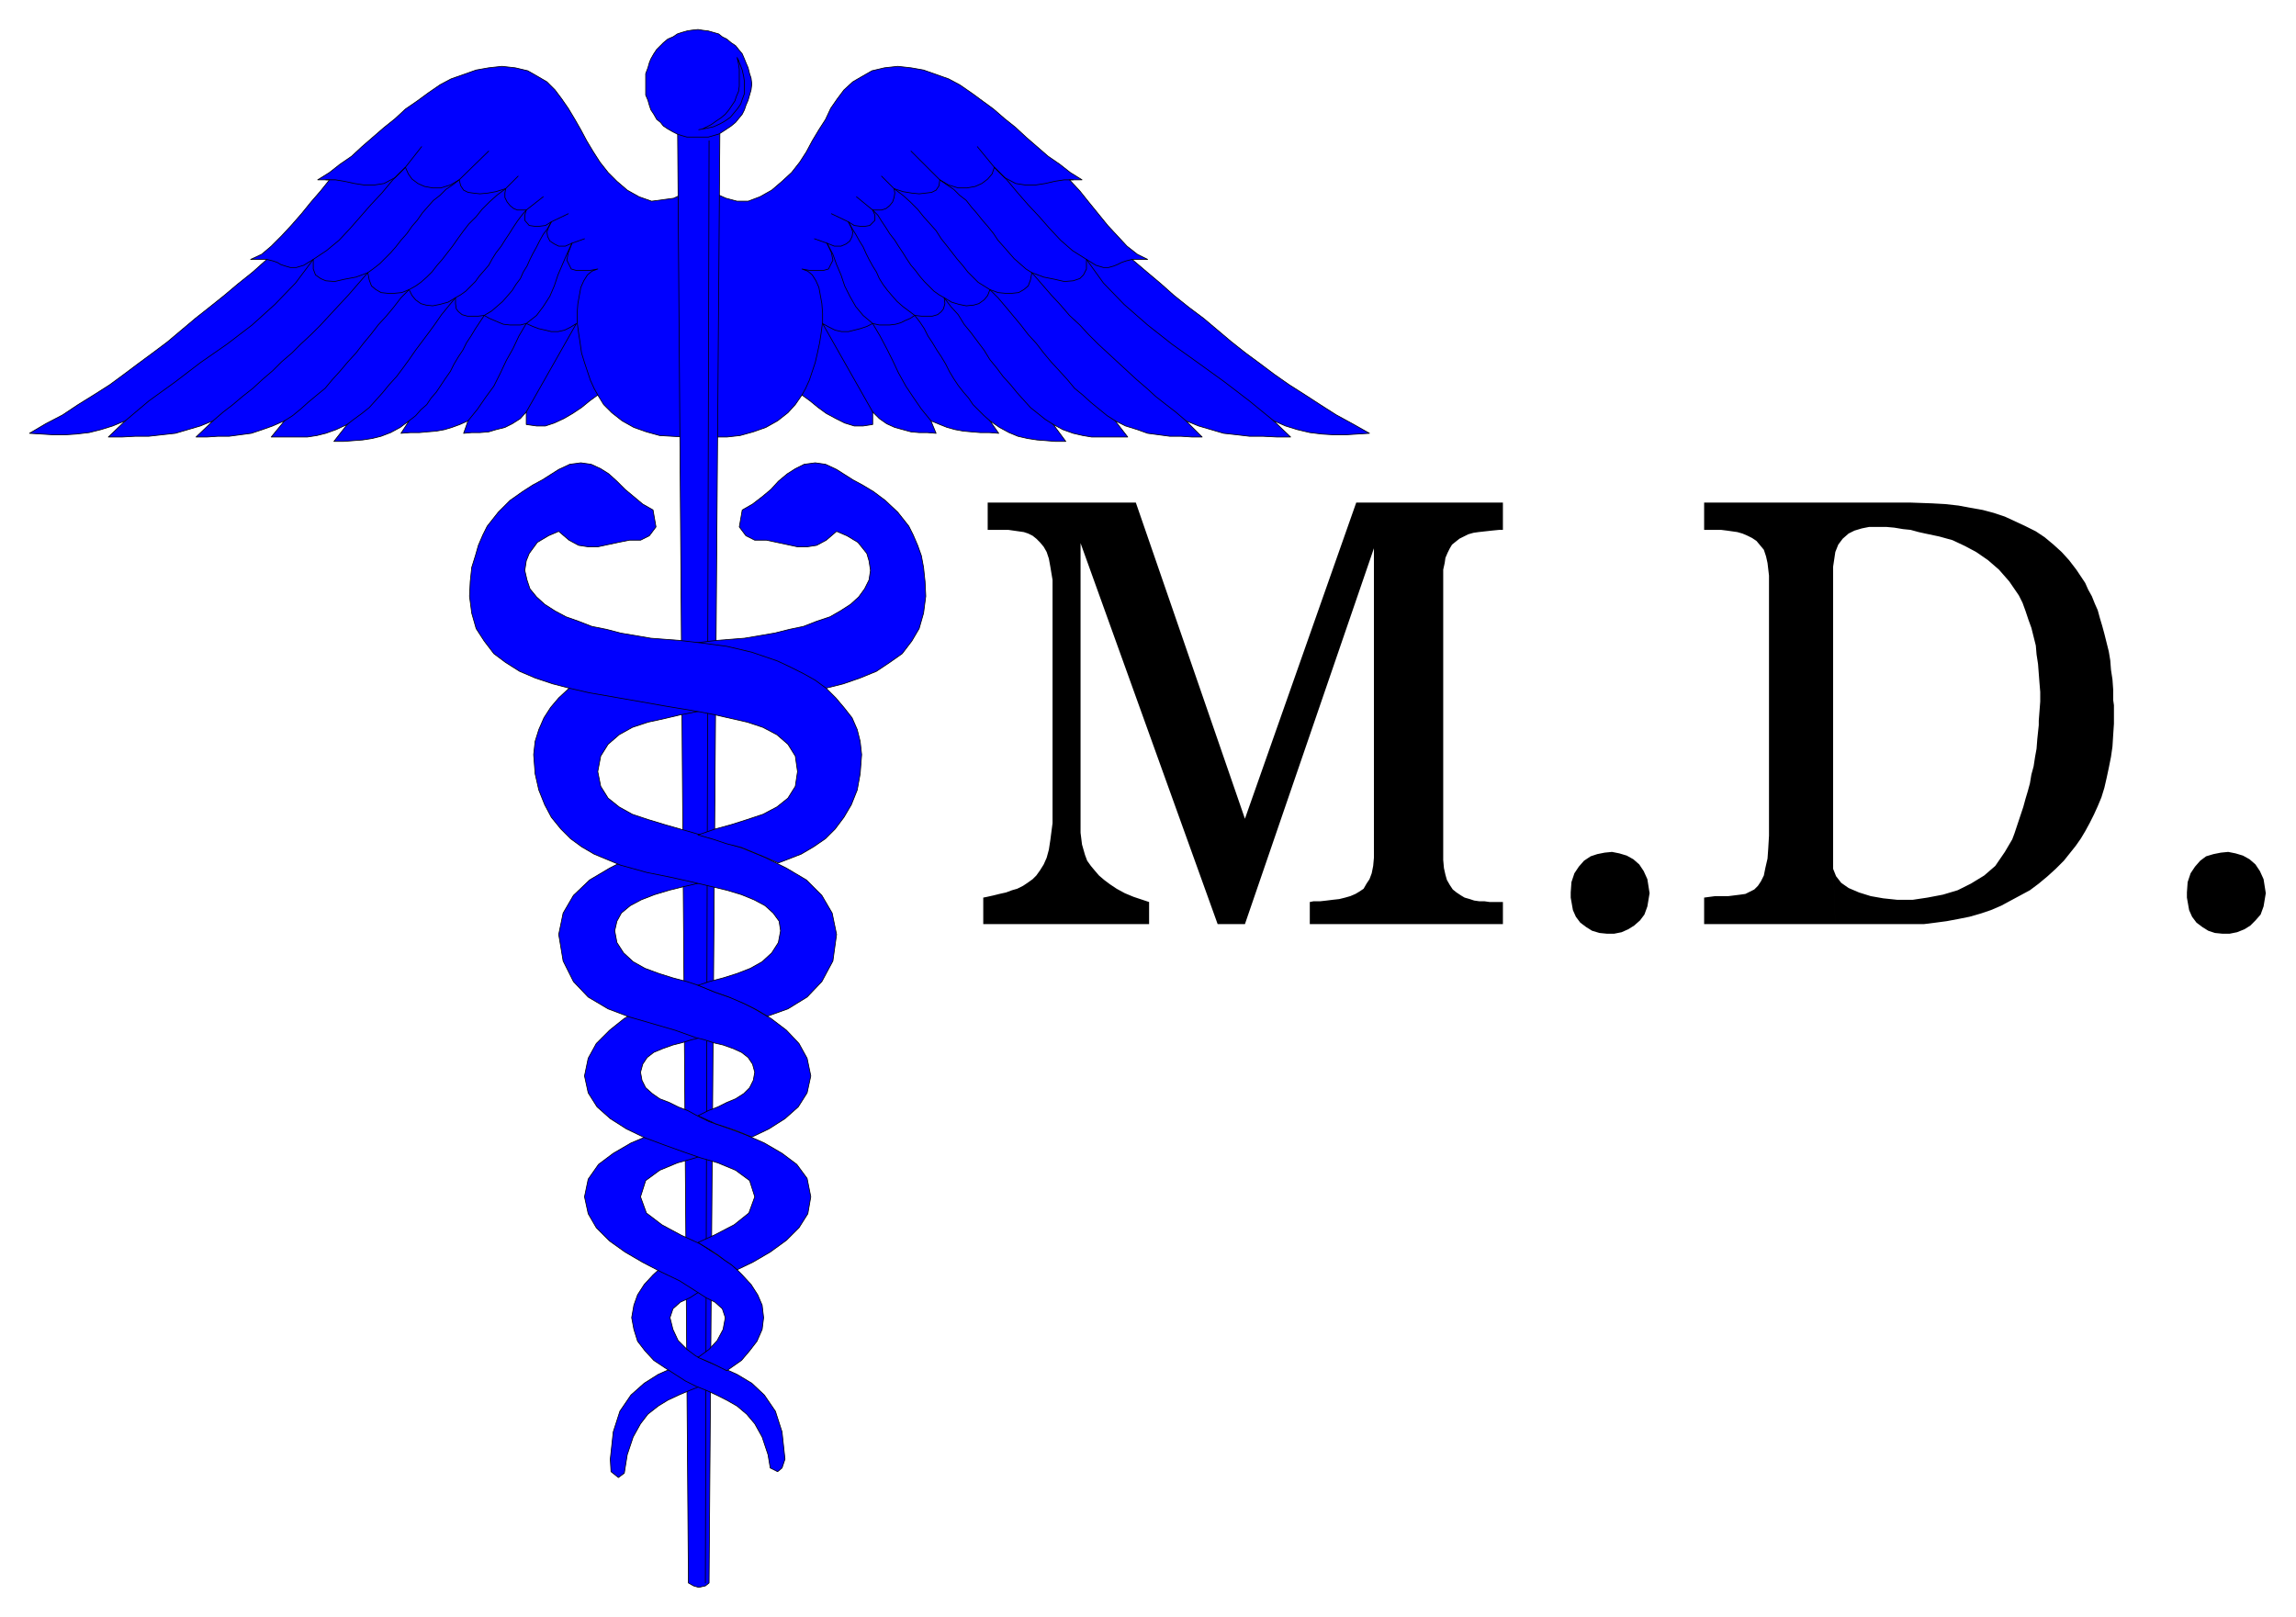 <svg xmlns="http://www.w3.org/2000/svg" width="493.465" height="347.564" fill-rule="evenodd" stroke-linecap="round" preserveAspectRatio="none" viewBox="0 0 3115 2194"><style>.pen0{stroke:#000;stroke-width:1;stroke-linejoin:round}.brush1{fill:#00f}</style><path d="m929 262-15 7-30 4-17-6-16-9-14-12-12-12-11-14-9-14-9-15-8-15-8-14-9-15-9-13-9-12-11-11-12-7-14-8-17-4-18-2-18 2-17 3-17 6-17 6-15 8-16 11-15 11-16 11-14 13-15 12-15 13-15 13-14 13-16 11-14 11-16 10h16l-12 15-13 15-13 16-14 16-13 14-14 14-13 11-15 7h22l-19 17-20 16-19 16-20 16-19 15-19 16-19 16-20 15-19 14-20 15-19 14-22 14-21 13-21 14-23 12-22 13 16 1 16 1h17l15-1 17-2 16-4 16-5 17-7-23 22h19l18-1h18l18-2 18-2 17-5 17-5 17-7-23 22h15l15-1h15l15-2 15-2 15-5 14-5 16-7-18 22h49l13-2 12-3 14-5 15-7-18 23h13l13-1 13-1 13-2 12-3 13-5 13-7 12-9-11 17 13-1h12l11-1 12-1 11-2 10-3 11-4 11-5-6 17 11-1h11l12-1 10-3 12-3 10-5 11-7 8-9v17l14 2h12l12-4 13-6 12-7 12-8 11-9 11-8 8 13 11 11 14 11 16 9 17 6 18 5 34 2V262zm40 0 16 7 15 4h15l16-6 16-9 14-12 13-12 11-14 9-14 8-15 9-15 9-14 7-15 9-13 9-12 12-11 12-7 14-8 17-4 18-2 18 2 17 3 17 6 17 6 15 8 16 11 15 11 15 11 15 13 15 12 14 13 15 13 15 13 16 11 14 11 16 10h-17l14 15 12 15 13 16 13 16 13 14 13 14 14 11 14 7h-21l20 17 19 16 18 16 20 16 20 15 19 16 19 16 19 15 19 14 20 15 20 14 22 14 20 13 22 14 22 12 23 13-16 1-16 1h-17l-16-1-16-2-17-4-16-5-16-7 23 22h-19l-19-1h-18l-17-2-18-2-17-5-17-5-17-7 22 22h-14l-15-1h-15l-15-2-15-2-14-5-16-5-14-7 17 22h-49l-12-2-13-3-14-5-13-7 17 23h-14l-12-1-13-1-13-2-13-3-12-5-13-7-13-9 12 17-13-1h-12l-12-1-11-1-11-2-11-3-10-4-12-5 7 17-12-1h-11l-11-1-11-3-11-3-11-5-10-7-9-9v17l-13 2h-12l-13-4-12-6-13-7-11-8-11-9-11-8-9 13-10 11-14 11-16 9-17 6-18 5-18 2h-17V262z" class="pen0 brush1"/><path fill="none" d="m811 536-5-9-5-11-4-12-4-12-4-13-2-14-2-13-2-15v-12l1-13 2-11 2-11 4-9 5-8 6-5 8-3-11 2h-18l-7-2-6-12 2-10 5-13-9 4h-9l-6-3-6-4-3-6-1-6 2-6 4-8-8 5-8 1h-7l-7-1-6-7v-7l2-7h-12l-5-2-5-4-4-5-3-6v-6l1-6-13 4-11 2-11 1-9-1-7-1-6-3-4-6-2-8-12 7-13 4h-11l-11-2-9-4-8-6-5-7-4-9-14 14-15 8-13 2h-14l-13-2-14-3-12-2h-13m646 292 5-9 5-11 4-12 4-12 3-13 3-14 2-13 2-15v-12l-1-13-2-11-2-11-4-9-5-8-6-5-8-3 11 2h18l7-2 6-12-2-10-6-13 10 4h9l7-3 5-4 3-6 1-6-2-6-4-8 8 5 8 1h7l6-1 7-7v-7l-3-7h12l6-2 5-4 4-5 2-6 1-6-1-6 12 4 12 2 10 1 9-1 8-1 6-3 4-6 1-8 12 7 13 4h12l11-2 9-4 8-6 6-7 3-9 14 14 15 8 13 2h14l13-2 13-3 13-2h12m-906-17 22-28m777 28-23-28m-703 45 40-39m612 39-39-39m-550 51 17-17m510 17-17-17m-482 46 23-18m447 18-22-18m-414 34 23-11m380 11-23-11m-352 40 17-6m329 6-17-6" class="pen0"/><path fill="none" d="m170 571 32-27 36-26 34-26 36-25 34-26 31-28 28-29 24-32 18-12 17-14 15-16 14-16 14-16 15-16 15-18 17-17m1178 344-33-27-34-26-36-26-35-25-33-26-32-28-28-29-23-32-19-12-16-14-15-16-14-16-15-16-14-16-15-18-17-17M289 571l14-12 13-10 13-11 14-11 13-12 14-12 12-12 14-12 12-12 14-13 13-13 12-13 13-14 13-14 13-15 13-15 7-5 9-7 7-7 8-8 7-8 7-9 8-9 7-10 7-8 7-10 7-8 8-9 9-7 8-8 9-6 9-7m986 327-14-12-13-10-14-11-12-11-14-12-13-12-13-12-13-12-13-12-13-13-12-13-14-13-12-14-13-14-13-15-13-15-8-5-8-7-8-7-7-8-7-8-8-9-6-9-8-10-7-8-8-10-7-8-7-9-9-7-8-8-9-6-10-7M386 571l11-7 11-9 10-9 12-10 11-9 10-12 10-11 11-13 11-12 10-13 10-12 10-13 11-12 10-12 10-13 11-11 9-5 7-5 8-7 7-7 7-9 7-8 7-9 7-9 7-10 8-11 7-9 10-10 8-10 10-10 10-9 12-9m827 315-11-7-11-9-11-9-11-10-11-9-10-12-10-11-12-13-10-12-10-13-11-12-10-13-10-12-10-12-11-13-11-11-8-5-8-5-7-7-7-7-7-9-7-8-7-9-7-9-8-10-7-11-8-9-9-10-8-10-10-10-10-9-12-9M471 576l9-7 11-8 10-8 9-10 9-10 9-11 10-11 9-12 8-11 9-13 9-12 9-12 8-11 9-13 9-11 10-12 7-4 7-5 6-6 7-7 5-7 7-8 6-7 5-9 5-8 7-9 5-8 6-9 5-8 6-9 6-8 6-7m715 291-11-7-10-8-10-8-9-10-9-10-9-11-10-11-9-12-9-11-8-13-9-12-9-12-9-11-8-13-10-11-9-12-7-4-7-5-6-6-7-7-6-7-6-8-6-7-6-9-5-8-6-9-5-8-7-9-5-8-6-9-5-8-7-7M555 571l9-7 7-8 8-7 6-9 7-8 6-9 6-9 7-10 5-10 6-10 6-9 5-10 6-9 6-10 6-9 6-9 10-6 7-6 8-7 7-8 6-7 5-8 6-8 4-9 5-8 4-9 4-8 5-9 4-8 5-9 6-8 5-9m595 270-8-7-8-8-7-7-6-9-7-8-7-9-6-9-6-10-5-10-6-10-6-9-6-10-6-9-5-10-6-9-7-9-8-6-8-6-8-7-7-8-6-7-6-8-5-8-4-9-5-8-5-9-4-8-4-9-5-8-5-9-5-8-5-9M635 571l13-16 11-16 11-15 9-18 8-17 9-16 8-17 10-17 14-11 9-12 9-14 6-14 5-15 6-14 6-14 7-15m487 241-13-16-11-16-10-15-10-18-8-17-8-16-9-17-10-17-13-11-10-12-8-14-7-14-5-15-6-14-5-14-8-15" class="pen0"/><path fill="none" d="m362 352 8 2 6 2 5 3 6 2 7 2h8l10-3 13-8v13l3 8 7 5 7 3 12 1 13-3 16-3 16-6 2 10 3 8 6 5 7 4 9 1h9l10-1 10-4 4 8 5 6 7 5 7 2 9 1 10-2 11-3 10-6v8l1 7 3 4 5 4 7 2h15l8-1 7 4 7 3 7 3 5 2 9 1h14l8-2 9 4 8 3 9 2 8 2h9l9-2 8-4 8-5-68 120m822-207-8 2-6 2-6 3-5 2-7 2h-7l-10-3-13-8v13l-4 8-5 5-9 3-12 1-13-3-15-3-16-6-2 10-3 8-6 5-7 4-9 1h-9l-10-1-11-4-3 8-5 6-7 5-7 2-10 1-10-2-10-3-10-6 1 8-2 7-3 4-5 4-7 2h-15l-9-1-6 4-7 3-6 3-7 2-8 1h-14l-9-2-8 4-9 3-8 2-8 2h-9l-9-2-8-4-9-5 68 120" class="pen0"/><path d="m934 2148 7 4 7 2 9-2 5-4 15-2017h-58l15 2017z" class="pen0 brush1"/><path fill="none" d="m962 191-5 1957" class="pen0"/><path d="m934 1869 16 12-15 6-14 6-15 7-13 8-14 11-10 13-10 18-8 24-4 25-8 6-10-8-1-17 4-37 9-28 15-22 18-16 19-12 20-9 21 13z" class="pen0 brush1"/><path d="m947 1727-33-20-15 11-13 12-12 13-9 14-5 14-3 17 3 16 5 16 10 13 12 13 15 10 14 9 14 9 14 7 15 6 13 6 14 7 14 8 13 11 11 13 10 18 8 24 3 18 10 5 6-5 4-12-4-37-9-28-15-22-17-16-20-12-20-9-19-8-17-8-12-9-12-12-7-15-4-16 4-12 10-9 13-6 14-9-3-25z" class="pen0 brush1"/><path d="m968 1851-9-4-12-5 15-11 11-12 8-15 3-16-4-12-10-9-12-6-14-9-22-14-25-12-25-13-24-14-21-15-18-18-11-19-5-23 5-24 14-20 20-15 24-14 26-11 26-10 36 14 22 19-22 8-25 7-24 10-19 14-7 22 8 22 21 16 26 14 26 12 14 9 15 10 16 11 12 12 12 13 9 14 6 14 2 17-2 16-7 16-10 13-11 13-20 14-8-4-10-5z" class="pen0 brush1"/><path d="m960 1694 14 9 9 7 9 6 8 7 21-10 24-14 22-16 17-17 12-19 4-23-5-25-14-19-20-15-24-14-25-11-27-10-23-8-18-9-11-6-13-5-12-6-13-5-10-7-9-8-5-10-2-11 3-11 6-9 9-7 12-5 14-5 12-3 13-4 12-3 28-10-31-23-50-19-25 12-25 14-20 16-18 18-11 20-5 24 5 23 12 19 18 16 22 14 25 12 27 10 25 9 23 8 24 7 24 10 19 14 7 22-8 22-20 16-27 14-22 10 13 8zM947 186h14l7-2 7-2 5-3 6-4 6-4 6-5 9-11 3-6 2-6 3-7 2-7 2-7 1-8-1-8-2-6-2-8-3-7-2-5-3-7-5-6-4-5-6-4-6-5-6-3-5-4-7-2-7-2-8-1-6-1-9 1-6 1-7 2-6 2-6 4-7 3-6 5-4 4-5 5-4 6-4 7-2 5-2 7-3 8v29l3 7 2 7 2 6 4 6 4 7 5 4 4 5 6 4 7 4 6 3 6 2 7 2h15z" class="pen0 brush1"/><path d="m1000 78 2 4 5 13 2 9 1 7v16l-3 8-2 6-4 6-5 6-5 6-7 5-7 4-9 4-9 2-11 2 5-1 12-6 7-5 6-4 6-5 5-6 4-6 4-6 2-6 3-7 1-7V94l-1-7-2-9zm-29 1447-24-11 14-7 13-5 12-6 12-5 11-7 8-8 5-10 2-11-3-11-6-9-9-7-11-5-14-5-13-3-12-4-12-3-28-10-31-9-31-9-29-11-27-16-20-21-14-28-6-36 6-29 14-24 22-21 27-16 29-15 32-13 32-10 60 51-30 7-22 5-20 5-20 6-18 7-15 8-12 10-6 11-3 13 3 16 9 14 13 12 16 9 19 7 19 6 19 5 18 6 22 9 26 9 24 12 24 14 21 16 17 18 11 20 5 24-5 23-12 19-18 16-22 14-23 11-22-9-27-9z" class="pen0 brush1"/><path d="m1026 1370 15 9 28-10 26-16 20-21 15-28 5-36-6-29-14-24-21-21-27-16-30-15-32-13-31-10-30-9-21-6-21-6-23-7-21-7-18-10-15-12-10-16-4-20 4-21 10-16 15-13 18-10 21-7 23-5 21-5 21-4 47-8 51-9 52-9 26-6 24-6 23-8 22-9 18-12 17-12 13-17 10-17 6-21 3-23-1-20-2-19-3-16-5-14-6-14-6-12-15-19-17-16-16-12-15-9-13-7-22-14-15-7-14-2-15 2-12 6-11 7-12 10-10 11-12 10-13 10-14 8-4 23 9 12 12 6h16l14 3 14 3 14 3h13l13-2 13-7 14-12 14 6 15 9 12 15 3 10 2 13-2 13-6 12-8 11-11 10-14 9-14 8-18 6-18 7-19 4-20 5-41 7-38 3-34 4-30 4-34 8-36 12-18 8-17 9-16 9-15 11-14 13-11 13-9 14-7 16-5 16-2 18 2 26 5 22 8 20 9 17 13 16 13 13 15 11 17 10 36 15 36 10 35 7 31 7 21 5 21 5 20 6 17 7 15 8 11 10 8 11 2 13-3 16-9 14-13 12-16 9-18 7-19 6-19 5-15 5 22 9 20 7 21 9 16 8z" class="pen0 brush1"/><path d="m1035 1162-29-12-20-5-18-6-21-6 23-8 22-6 22-7 21-7 19-10 15-12 10-16 3-20-3-21-10-16-15-13-19-10-21-7-22-5-22-5-20-4-48-8-51-9-52-9-26-6-23-6-24-8-21-9-19-12-16-12-13-17-11-17-6-21-3-23 1-20 2-19 5-16 4-14 6-14 6-12 15-19 16-16 17-12 14-9 13-7 22-14 15-7 15-2 14 2 13 6 11 7 11 10 11 11 12 10 12 10 14 8 4 23-9 12-12 6h-15l-15 3-14 3-14 3h-13l-13-2-13-7-14-12-14 6-15 9-11 15-4 10-2 13 3 13 4 12 9 11 11 10 14 9 15 8 17 6 18 7 20 4 19 5 41 7 39 3 34 4 30 4 34 8 35 12 17 8 18 9 16 9 15 11 13 13 11 13 11 14 7 16 4 16 2 18-2 26-4 22-8 20-10 17-12 16-13 13-16 11-17 10-31 12-21-9z" class="pen0 brush1"/><path d="M2967 1218v-7l1-14 4-12 6-9 7-8 8-6 10-3 10-2 10-1 10 2 10 3 9 5 8 7 6 9 5 11 3 19-1 6-2 12-4 11-7 8-7 7-8 5-10 4-10 2h-10l-10-1-9-3-8-5-8-6-6-8-4-9-3-17zm-480-44V769l3-20 4-10 6-8 8-7 8-4 10-3 10-2h23l11 1 12 2 10 1 11 3 9 2 19 4 18 5 17 8 15 8 16 11 15 13 14 16 13 19 5 10 4 11 4 12 4 11 3 12 3 12 1 12 2 13 1 13 1 13 1 12v13l-1 13-1 13v6l-2 19-1 13-2 11-2 13-3 11-2 12-3 11-3 10-3 11-3 9-3 9-3 9-3 9-3 8-10 17-13 19-15 13-18 11-18 9-20 6-21 4-20 3h-21l-19-2-17-3-16-5-14-6-10-7-7-9-4-10v-5l3 80h120l16-2 15-2 16-3 15-3 14-4 15-5 14-6 13-7 13-7 13-7 12-9 12-10 11-10 11-11 8-10 8-10 7-10 6-10 6-11 6-12 5-11 5-12 4-13 3-13 3-14 3-15 2-14 1-16 1-15v-25l-1-7v-14l-1-14-2-13-1-13-2-12-3-12-3-12-3-11-3-10-3-11-4-9-4-10-5-9-4-9-8-12-4-6-10-13-10-11-11-10-12-10-12-8-14-7-28-13-15-5-15-4-17-3-16-3-18-2-18-1-28-1h-281v37h23l8 1 7 1 7 1 7 2 7 3 6 3 6 4 5 6 5 6 3 9 2 9 2 17v353l-1 17-1 14-3 13-2 10-4 8-4 6-5 5-6 3-6 3-7 1-8 1-8 1h-18l-15 2v36h178l-3-80zm-356 44v-7l1-14 4-12 6-9 7-8 9-6 9-3 10-2 10-1 10 2 10 3 9 5 8 7 6 9 5 11 3 19-1 6-2 12-4 11-6 8-8 7-8 5-9 4-10 2h-10l-10-1-10-3-8-5-8-6-6-8-4-9-3-17zm-703-101V787l-1-6-2-12-2-11-3-9-4-7-5-6-5-5-5-4-6-3-6-2-7-1-7-1-7-1h-28v-37h201l148 429 151-429h199v37h-5l-10 1-9 1-9 1-7 1-7 2-6 3-6 3-5 4-5 4-3 5-3 6-3 7-1 7-2 9v394l1 11 2 9 2 7 4 7 4 6 5 4 6 4 5 3 7 2 6 2 7 1h7l7 1h18v30h-262v-30l5-1h9l9-1 8-1 9-1 8-2 7-2 7-3 5-3 6-4 4-7 4-6 3-8 2-10 1-11V744l-175 510h-37l-186-517v393l1 8 1 8 2 7 2 7 3 8 5 7 5 6 6 7 7 6 8 6 9 6 11 6 12 5 21 7v30h-225v-36l5-1 9-2 8-2 9-2 8-3 7-2 8-4 6-4 7-5 5-5 5-7 5-8 4-9 3-11 2-13 3-23z" style="stroke:none;fill:#000"/></svg>
